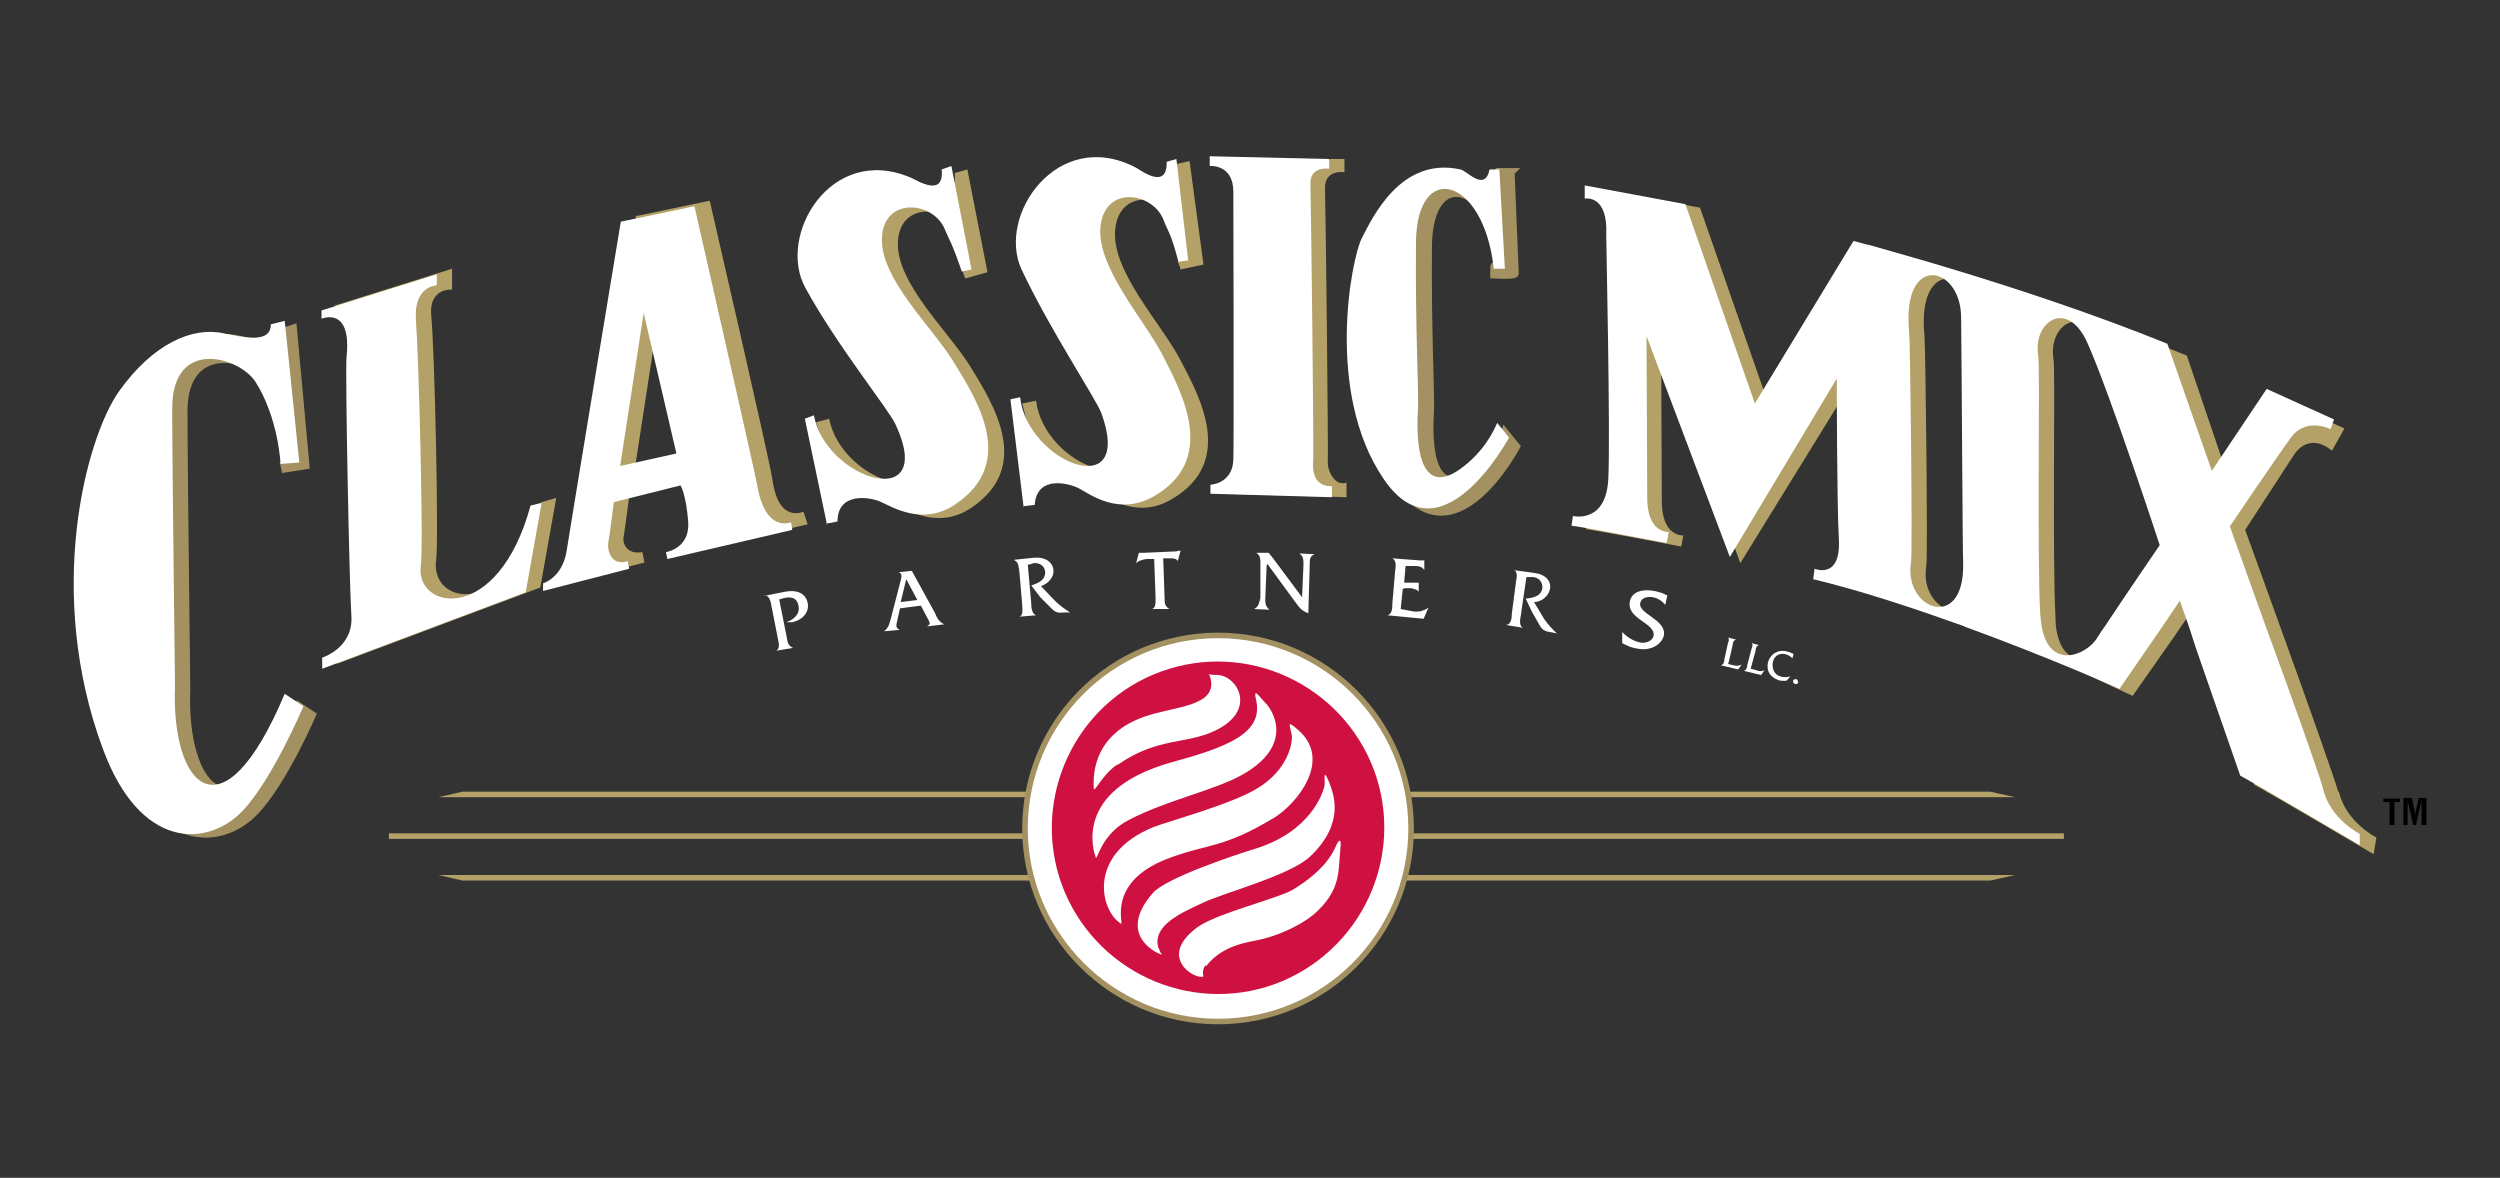 <?xml version="1.0" encoding="UTF-8"?>
<svg id="Layer_1" xmlns="http://www.w3.org/2000/svg" version="1.1" viewBox="0 0 360 169.6">
  <rect x="0" y="0" width="360" height="169.6" fill="#333333" stroke="none"/>
  <!-- Generator: Adobe Illustrator 29.1.0, SVG Export Plug-In . SVG Version: 2.1.0 Build 142)  -->
  <defs>
    <style>
      .st0 {
        fill: #ce1141;
      }

      .st1, .st2, .st3 {
        fill: #fff;
      }

      .st1, .st4 {
        fill-rule: evenodd;
      }

      .st5, .st4 {
        fill: #b3a167;
      }

      .st2 {
        stroke-width: .8px;
      }

      .st2, .st6, .st7 {
        stroke: #a39161;
        stroke-miterlimit: 3.9;
      }

      .st6 {
        stroke-width: 1px;
      }

      .st6, .st7 {
        fill: #a39161;
      }

      .st7 {
        stroke-width: .2px;
      }
    </style>
  </defs>
  <path class="st5" d="M150,69l-2.8-10.9,2-.4c1.1,9.4,16.7,15.3,11.7,2.2-.8-2.1-7.6-11.9-11.7-20.5-3.7-7.8,4.9-19.4,16.1-13.7.9.5,4.3,2,4.2-2.1l1.8-.4,2,14.9-3.3.7c-.1-.5-.3-.8-.4-1.2,0,0,1.2-.3,1.2-.5-.5-2.4-.7-3.7-1.1-5-1.4-4-8.4-5.2-9.1.8s6.5,13.5,9.3,18.8,8.1,14.8-1.2,20.2c-4.9,2.9-9.1-.2-10.6-1-1.4-.7-6.1-6.6-6.4-2.2l-1.7.2Z"/>
  <polygon class="st5" points="286.6 126.8 66.6 126.8 63.1 126 290.2 126 286.6 126.8"/>
  <rect class="st5" x="56" y="120" width="241.2" height=".8"/>
  <polygon class="st5" points="290.2 114.8 63.1 114.8 66.6 114 286.6 114 290.2 114.8"/>
  <path class="st3" d="M147.6,119.3c0-15.4,12.5-27.8,27.8-27.8s27.8,12.4,27.8,27.8-12.5,27.8-27.8,27.8-27.8-12.5-27.8-27.8"/>
  <path class="st2" d="M147.6,119.3c0-15.4,12.5-27.8,27.8-27.8s27.8,12.4,27.8,27.8-12.5,27.8-27.8,27.8-27.8-12.5-27.8-27.8Z"/>
  <path class="st3" d="M248.9,95.5l.6-2.6c0-.3.1-.7.5-.8h0s-1.2-.3-1.2-.3h0c.3.2.1.6,0,.9l-.5,2.3c0,.3-.1.7-.5.8h0s2.5.6,2.5.6l.5-.7h0c-.4.2-.8.2-1.2.1l-.8-.2ZM252.1,96.3l.7-2.6c0-.3.1-.7.5-.8h0s-1.1-.3-1.1-.3h0c.3.2.1.6,0,.9l-.6,2.3c0,.3-.1.7-.5.8h0s2.5.6,2.5.6l.5-.7h0c-.4.2-.8.2-1.2,0l-.8-.2ZM258.3,94.2c-.3-.2-.7-.3-1-.4-1.2-.3-2.3.3-2.7,1.5-.3,1.3.3,2.3,1.7,2.7.3,0,.6.1,1,0l.5-.6h0c-.4.1-.9.2-1.4,0-.9-.2-1.3-1.2-1.1-2.1.2-.9,1-1.3,1.8-1.1.4.1.7.3,1,.6l.2-.7ZM258.9,98.3c0-.2,0-.4-.2-.5-.2,0-.4,0-.5.2,0,.2,0,.4.3.5.2,0,.4,0,.5-.3"/>
  <path class="st3" d="M110.2,85.7h0c.7.2.8,1.1.9,1.6l.9,4.6c.1.6.4,1.4-.2,1.8h0s2.4-.4,2.4-.4h0c-.7-.3-.8-.8-.9-1.5l-1.1-5.5c.3,0,.6-.2.8-.2,1-.2,1.8,0,2,1.2.2,1.2-.8,2-1.8,2.3.3,0,.6,0,.9,0,1.4-.3,2.5-1.4,2.2-2.8-.3-1.4-1.6-1.9-3.2-1.6l-3,.6ZM132.6,87.2l.9,1.7c.4.8.6.9,0,1.3h0s2.5-.3,2.5-.3h0c-.8-.3-1.1-1-1.4-1.7l-3.3-6-1.9.2h0c.6.2.4.7.3,1.2l-1.4,5.4c-.2.7-.3,1.4-1,1.9h0s2.3-.2,2.3-.2h0c-.6-.2-.6-.6-.4-1.3l.4-1.8,3.1-.4ZM132.1,86.4l-2.4.3.8-3.3,1.6,3ZM146.1,80.7h0c.6.2.6,1.1.7,1.7l.4,4.7c0,.6.2,1.5-.4,1.7h0s2.4-.2,2.4-.2h0c-.6-.2-.7-1.1-.7-1.7l-.5-5.6c.3,0,.6-.1.8-.2.8-.1,1.6.3,1.7,1.2.1,1.2-1,1.7-2,2l1.3,1.7,1.7,1.7c.4.4.8.6,1.5.5h1.1c-.8-.5-1.6-1.1-2.2-1.7l-2-2.1c1-.3,1.9-1.3,1.8-2.3-.1-1.1-1.1-1.9-2.7-1.8l-2.9.3ZM167.4,80.4h1.1c.4,0,.9,0,1.1.4h0l.4-1.5h0c-.2,0-.4,0-.6.1l-4.6.2h-.3c-.2,0-.3,0-.5,0h0l-.4,1.5h0c.4-.4.9-.5,1.5-.6h1.1s.2,5.5.2,5.5c0,.6.1,1.5-.5,1.7h0s2.5,0,2.5,0h0c-.7-.4-.7-.9-.7-1.6l-.2-5.7ZM182.5,81.2l4.1,5.6c.5.7.9,1.2,1.8,1.5l.2-7c0-.7,0-1.2.7-1.5h0s-2.2-.1-2.2-.1h0c.6.4.6.9.6,1.6l-.2,4.7-4.4-5.9-.2-.2c0,0-.1-.2-.2-.3h0s-1.8,0-1.8,0h0c.6.4.6.9.6,1.6v4.9c-.2.7-.2,1.2-.9,1.6h0s2.2.1,2.2.1h0c-.6-.5-.6-1-.6-1.6l.2-4.8ZM202.3,84.7h.9c.4.1.9.2,1.1.5h0v-1.3c.1,0,0,0,0,0-.1,0-.4,0-.6,0h-1.5c0-.1.2-2.4.2-2.4.4,0,.8,0,1.3,0,.6,0,1.1.1,1.4.6h0v-1.4c.1,0,0,0,0,0-.2,0-.4,0-.6,0l-4-.3h0c.6.3.5,1.2.4,1.8l-.4,4.7c0,.6,0,1.5-.7,1.7h0s5.2.5,5.2.5l.7-1.6h0c-.7.5-1.6.7-2.4.5l-1.6-.3.3-2.9ZM218,82h0c.6.4.4,1.2.3,1.8l-.6,4.6c0,.6-.1,1.5-.8,1.6h0s2.4.4,2.4.4h0c-.6-.3-.4-1.2-.3-1.8l.8-5.5c.3,0,.6,0,.9,0,.8,0,1.5.7,1.4,1.6-.2,1.2-1.4,1.4-2.4,1.5l.9,1.9,1.2,2.1c.3.5.7.7,1.3.8l1.1.2c-.6-.5-1.3-1.3-1.8-2l-1.5-2.5c1,0,2.1-.8,2.3-1.9.2-1.1-.6-2.1-2.3-2.3l-2.9-.4ZM240,85.7c-.6-.3-1.2-.5-1.8-.6-1.5-.3-3.2,0-3.5,1.5-.5,2.6,3.8,3.1,3.4,5-.2.8-1.3,1.1-2,.9-.9-.2-1.9-.8-2.5-1.5v1.6c.7.4,1.4.7,2.2.8,1.9.4,3.5-.6,3.8-1.9.4-2.3-3.8-3.1-3.4-4.7.2-.8,1.1-.9,1.8-.8.7.1,1.4.6,1.8,1.1l.3-1.4Z"/>
  <path class="st0" d="M152.9,127.4c-4.5-12.4,1.9-26.2,14.3-30.7,12.4-4.5,26.1,1.9,30.7,14.3,4.5,12.4-1.9,26.1-14.3,30.7-12.4,4.5-26.1-1.9-30.7-14.3M161,110.1c5.9-4.1,10.1-2.8,14.4-5.1,5.5-2.9,2.8-7.6,0-7.8-1.8,0-1.3-.4-1.1.4,1.1,4.2-5.3,4.1-9.5,5.6-8,2.8-7.3,9.4-7.3,10.3,0,.9,1.3-2.1,3.4-3.4M162.5,118.1c5.5-2.9,12.5-4.3,16.5-6.6,7.3-4.2,4.4-9.1,3.2-10.3-.9-.9-1.8-2.4-1.3-.3,1,4.7-4.2,6.7-12.3,8.9-14.4,4.1-11,13.1-10.8,13.7.2.4.8-3.4,4.7-5.4M168,123.7c6-2.3,7.9-1.4,15.4-5.9,3.2-1.9,8.7-8.4,3.4-12.8-1.5-1.3-1.1-.7-.8.8.2.8-.3,4.9-4.9,7.7-3.7,2.3-13,4.8-15,5.6-9.6,3.9-7.7,12-4.7,13.9.6.4-2.3-5.8,6.6-9.3M166.8,136.5c-.9-3.2,3.2-5,6.2-6.4,3-1.5,12.8-4,15.7-6.8,5-4.8,3.4-8.9,2.6-10.9-.9-2-.4.2-.6.9s-1.8,6.5-10.2,9c-2.3.7-12.6,4.1-14.5,6.3-5.2,6,.5,8.6,1.1,8.8.6.2,0,.1-.2-.8M173.7,139.1c1.1-1.4,2.9-2.9,6.8-3.6,3.9-.7,7.6-2.7,9.2-4.3,3.5-3.3,3-6.2,3.3-8.8.3-2.6-.6-.7-.8-.2-.3.6-1.4,3.1-6,5.9-2.2,1.3-10.6,3.3-13.6,5.3-6.2,4.4-.4,7.8.7,7.2,0,0-.3-.9.3-1.6"/>
  <path class="st7" d="M40.7,47.3l1.9-.6,1.9,20.7-3.8.6-.3-1.4,2-.4c-.3-2-1.3-7.2-3.5-10.7-2.3-3.6-12-6.5-12,3.7,0,9.2.4,37.9.4,39.9-.6,14.6,6.8,22.5,15.5,1.9l2.7,1.8s-4.2,9.9-8.5,14.4c-5,5.2-14.7,5.7-20.1-9-8.3-22.4-2.5-44.5,2.3-51.4,4.9-6.9,10.6-9.4,15.1-8.4,3,.6,6.4,1.6,6.3-1.2"/>
  <path class="st5" d="M48.2,44l16.9-5.3v3s-3.4-.3-3,3.8c.5,5,1.1,32.5.7,35.2-.9,6.5,10.6,8.9,15.2-8.4l2.1-.6-2.3,12.9-29.3,11v-1.6s4.5-1.4,4.2-6c-.3-4.5-.9-35.1-.7-37.3.8-7.4-3.6-5.5-3.6-5.5l-.2-1.6v.3h0Z"/>
  <path class="st5" d="M121,71.5l-3.5-10.7,1.9-.5c1.8,9.3,17.7,14.2,11.8,1.4-.9-2.1-8.4-11.3-13-19.7-4.2-7.5,3.6-19.6,15.2-14.7.9.4,4.4,1.7,4.1-2.4l1.8-.5,2.9,14.8-3.2.9c-.2-.5-.3-.7-.4-1.1,0,0,1.2-.4,1.2-.6-.6-2.4-.9-3.6-1.5-4.9-1.7-3.9-8.7-4.6-9,1.3-.3,6,7.4,13,10.5,18.1s9,14.2.1,20.2c-4.7,3.2-9.1.4-10.6-.3-1.4-.7-6.5-6.2-6.5-1.8l-1.6.3Z"/>
  <path class="st5" d="M176.4,23l14.5,1,.6-1.1h2.1s0,1.9,0,1.9c0,0-2.9-.5-2.8,2.4.1,2.9.5,38.3.4,39.6,0,.8.9,3.3,2.7,2.7v2.1c0,0-17.6-.5-17.6-.5v-.9c0,0,3.2-.1,3.4-3.5.1-3.4,0-37.2,0-38.7,0-4-3.4-3.7-3.4-3.7v-1.3Z"/>
  <path class="st6" d="M217.6,24.8l.6,14.6c0,.4-3.1.2-3.1.2v-1.2c0-.5,1.5.1,1.5-.3-1.9-11.8-10.7-14.3-10.9-2.8-.1,12.7.4,21.4.3,23.8-.5,7.6,1.1,13.7,7.8,7.4.6-.6,2.3-2.2,2.9-4.3l1.7,2.1s-9.1,17.4-17.4,5c-8.4-12.4-4.6-31.7-3.1-34.6s5.4-10.4,14-8.5c1,.2,3.1,1.9,3.9-1.5h1.9Z"/>
  <path class="st4" d="M91.7,31.1l10.5-2.2s8.7,37.7,9,40c.7,5.2,3,5.3,4.5,4.8l.6,1.8-18,4.2-.2-1s3.5-.5,3.2-4.4c-.3-3.9-1.1-5.2-1.1-5.2l-9.6,2.4s-.6,4.7-.8,5.8.6,2.6,2.7,2.2l.3,1.5-12.4,3.2v-1.1c0,0,2.8-.8,3.4-4.7.6-3.9,7.8-47.4,7.8-47.4M94.8,45.6l4.7,20.2-8.1,1.8,3.4-22.1Z"/>
  <path class="st4" d="M336.7,114c-.3-1.2-4.3-12.6-7.9-22.5h0c-2.9-8.1-5.5-15.2-5.5-15.2,0,0,4.9-7.5,6.9-10.6,2.4-3.8,5.6-.8,5.6-.8l1.8-3.2-9.7-4.4-7.2,11-5.8-17.1c-21.2-8.6-45.9-16-45.9-16l-14.2,23.4-10-28.7-14.5-2.7v1.9s3.4-.7,3.1,5.3c0,1.2.6,28.3.3,35-.3,6.6-5.1,5.4-5.1,5.4l-.2,1.4c.6,0,13.7,2.5,13.7,2.5l.3-1.6s-3.2.3-3.1-5.2c0-1.6-.1-23-.1-23l11.4,32.2,16.1-26.1s0,18,.3,23.2c.3,5.8-3.5,4.2-3.5,4.2l-.2,1.5c7.8,1.9,16.4,4.8,23.9,7.6h0c11.4,4.3,11.1,4.7,19.9,8.7l6.1-8.7h0l3-4.4,1.4,4.4h0l7,21.5c1.2.6,17.2,10,17.2,10l.4-2.4s-4.4-2.2-5.4-6.6ZM277.4,81.3c.2-1.2-.1-31.6-.3-33.2-1-11.2,7.4-9.4,7.5-2,.1,7.4.2,33.5.3,35.7.1,9.8-8.7,6.4-7.5-.4ZM304.7,91.5h0c-.3.5-.6.8-.7,1-1.6,2.3-6.4,4.3-7.7-1h0c-.2-.7-.3-1.5-.3-2.4-.5-9,0-36-.3-37.4-.8-4.9,4.2-8.3,7.1-1.8,3.4,7.7,10.4,29.1,10.4,29.1,0,0-6.1,9.1-8.4,12.5Z"/>
  <polygon points="343.2 115 345.6 115 345.6 115.5 344.8 115.5 344.8 118.8 344.1 118.8 344.1 115.5 343.2 115.5 343.2 115"/>
  <path d="M346.8,118.8h-.7v-3.9h1.2l.4,1.8c0,.3.1.6.1.9h0c0-.4,0-.6.1-.9l.4-1.8h1.1v3.9h-.7v-1.2c0-.8,0-1.5,0-2.3h0l-.8,3.5h-.4l-.8-3.5h0c0,.8,0,1.5,0,2.3v1.2h0Z"/>
  <path class="st3" d="M39,46.7l2-.5,2.1,20.4-2.7.2s-.3-6.6-3.6-11.8c-2.3-3.6-12-6.5-12,3.8,0,9.2.4,37.9.4,39.9-.6,14.6,6.8,22.6,15.8,1.2l2.7,1.8s-4.5,10.6-8.8,15.1c-5,5.2-14.7,5.7-20.1-9-8.3-22.4-2.5-44.5,2.3-51.4,4.9-6.9,10.6-9.4,15.1-8.4,3,.6,6.8,1.5,6.8-1.3"/>
  <path class="st3" d="M46,44.8l16.9-5.3v1.6s-3.4,0-3,5.1c.4,5,1.1,32.5.7,35.2-.9,6.5,11.1,8.7,15.8-8.6l1.6-.4-2.3,12.9-29.3,11v-1.6s4.5-1.4,4.2-6c-.3-4.5-.9-35.1-.7-37.3.8-7.4-3.6-5.5-3.6-5.5v-1.2Z"/>
  <path class="st3" d="M119.1,75.6l-3.2-15.3,1.3-.5c1.7,9.3,17.7,14.2,11.8,1.4-.9-2.1-8.4-11.3-13-19.7-4.2-7.5,3.6-20.9,15.2-15.9.9.4,4.8,2.9,4.4-1.2l1.4-.5,2.9,14.9-1.4.3c-1.5-4.4-1.9-4.7-2.5-6.2-1.7-3.9-8.7-4.6-9,1.3-.3,6,7.4,13,10.5,18.2,3.1,5.1,9,14.2.1,20.2-4.7,3.2-9.1.4-10.7-.3-1.4-.7-6.3-1.6-6.3,2.8l-1.6.3Z"/>
  <path class="st3" d="M174.2,22.5l17.2.4v1.4s-2.9-.5-2.7,2.4c.1,2.9.5,38.3.4,39.6-.4,4.1,2.7,3.7,2.7,3.7v1.6s-17.5-.5-17.5-.5v-1.3s3.1-.1,3.3-3.5c.1-3.4,0-37.2,0-38.7,0-4-3.4-3.7-3.4-3.7v-1.3Z"/>
  <path class="st3" d="M215.9,24.3l.8,14.4h-1.6c-1.4-13.2-11.1-15.8-11.2-3.8-.1,12.7.4,21.4.3,23.8-.5,7.6,1.1,13.7,7.8,7.4.6-.6,2.3-2.2,3.6-5.2l1.7,2.1s-9.8,18.3-18.1,5.9c-8.4-12.4-4.6-31.7-3.1-34.6s5.6-11.8,14.2-9.9c1,.2,3.5,3.3,4.2,0h1.5Z"/>
  <path class="st3" d="M147.4,73l-1.9-15.5,1.4-.3c1,9.4,16.5,15.5,11.7,2.3-.8-2.1-7.4-12-11.5-20.7-3.6-7.8,5.2-20.5,16.4-14.7.9.5,4.6,3.3,4.5-.8l1.4-.4,1.7,14.6-1.4.2c-1.2-4.5-1.5-4.3-2.1-5.9-1.4-4-8.3-5.3-9.1.6s6.3,13.6,9,18.9c2.7,5.3,7.9,14.9-1.4,20.2-5,2.8-9.1-.3-10.6-1.1-1.4-.8-6.2-2.1-6.5,2.3l-1.7.2Z"/>
  <path class="st1" d="M89.5,31.9l10.5-2.2s8.6,37.8,9,40c1.2,7.2,4.9,5.5,4.9,5.5l.2,1.1-18,4.2-.2-1s3.5-.5,3.2-4.4-1.1-5.2-1.1-5.2l-9.6,2.4s-.6,4.7-.8,5.8.4,3.5,2.8,2.7l.2,1.1-12.4,3.2v-1.1c0,0,2.8-.8,3.4-4.7.6-3.9,7.8-47.4,7.8-47.4M92.7,45.1l4.7,20.2-8.1,1.8,3.4-22.1Z"/>
  <path class="st1" d="M282.8,90.2c12.4,4.5,22.4,9,22.4,9l6.2-9h0l2.5-3.7,1.3,3.7h0c0,0,1,3.1,1,3.1h0l6.4,18.4c1.2.6,17.2,10,17.2,10v-1.6c.1,0-4.3-2.1-5.3-6.6-.3-1.3-4.5-13.2-8.2-23.2h0,0c-2.8-7.8-5.2-14.5-5.2-14.5,0,0,6.6-9.8,8.8-12.8,2.2-3,5.7-1.2,5.7-1.2l.5-1.4-9.7-4.4-7.9,11.8-6.4-18.3c-21.2-8.6-45.2-14.8-45.2-14.8l-14.2,23.4-10-28.7-14.5-2.7v1.9s3.4-.7,3.1,5.3c0,1.2.6,28.3.3,35-.3,6.6-5.1,5.4-5.1,5.4l-.2,1.4c.6,0,13.7,2.5,13.7,2.5l.3-1.6s-3.2.3-3.1-5.2c0-1.6-.1-23-.1-23l12,31.8,15.4-25.7s0,18,.3,23.2c.3,5.8-3.5,4.2-3.5,4.2l-.2,1.5c7.1,1.7,14.8,4.3,21.8,6.8M293.8,88.6c-.5-9,0-36-.3-37.4-.8-4.9,4.2-8.3,7.1-1.8,3.4,7.7,10.4,29.1,10.4,29.1,0,0-5.4,7.9-7.9,11.7h0c-.6.8-1,1.5-1.2,1.8-1.6,2.4-6.8,4.5-7.9-1.8l-.2-1.6ZM275.2,80.8c.2-1.2-.1-31.6-.3-33.2-1-11.2,7.4-9.4,7.5-2,.1,7.4.2,33.5.3,35.7.1,9.8-8.7,6.4-7.5-.4Z"/>
</svg>